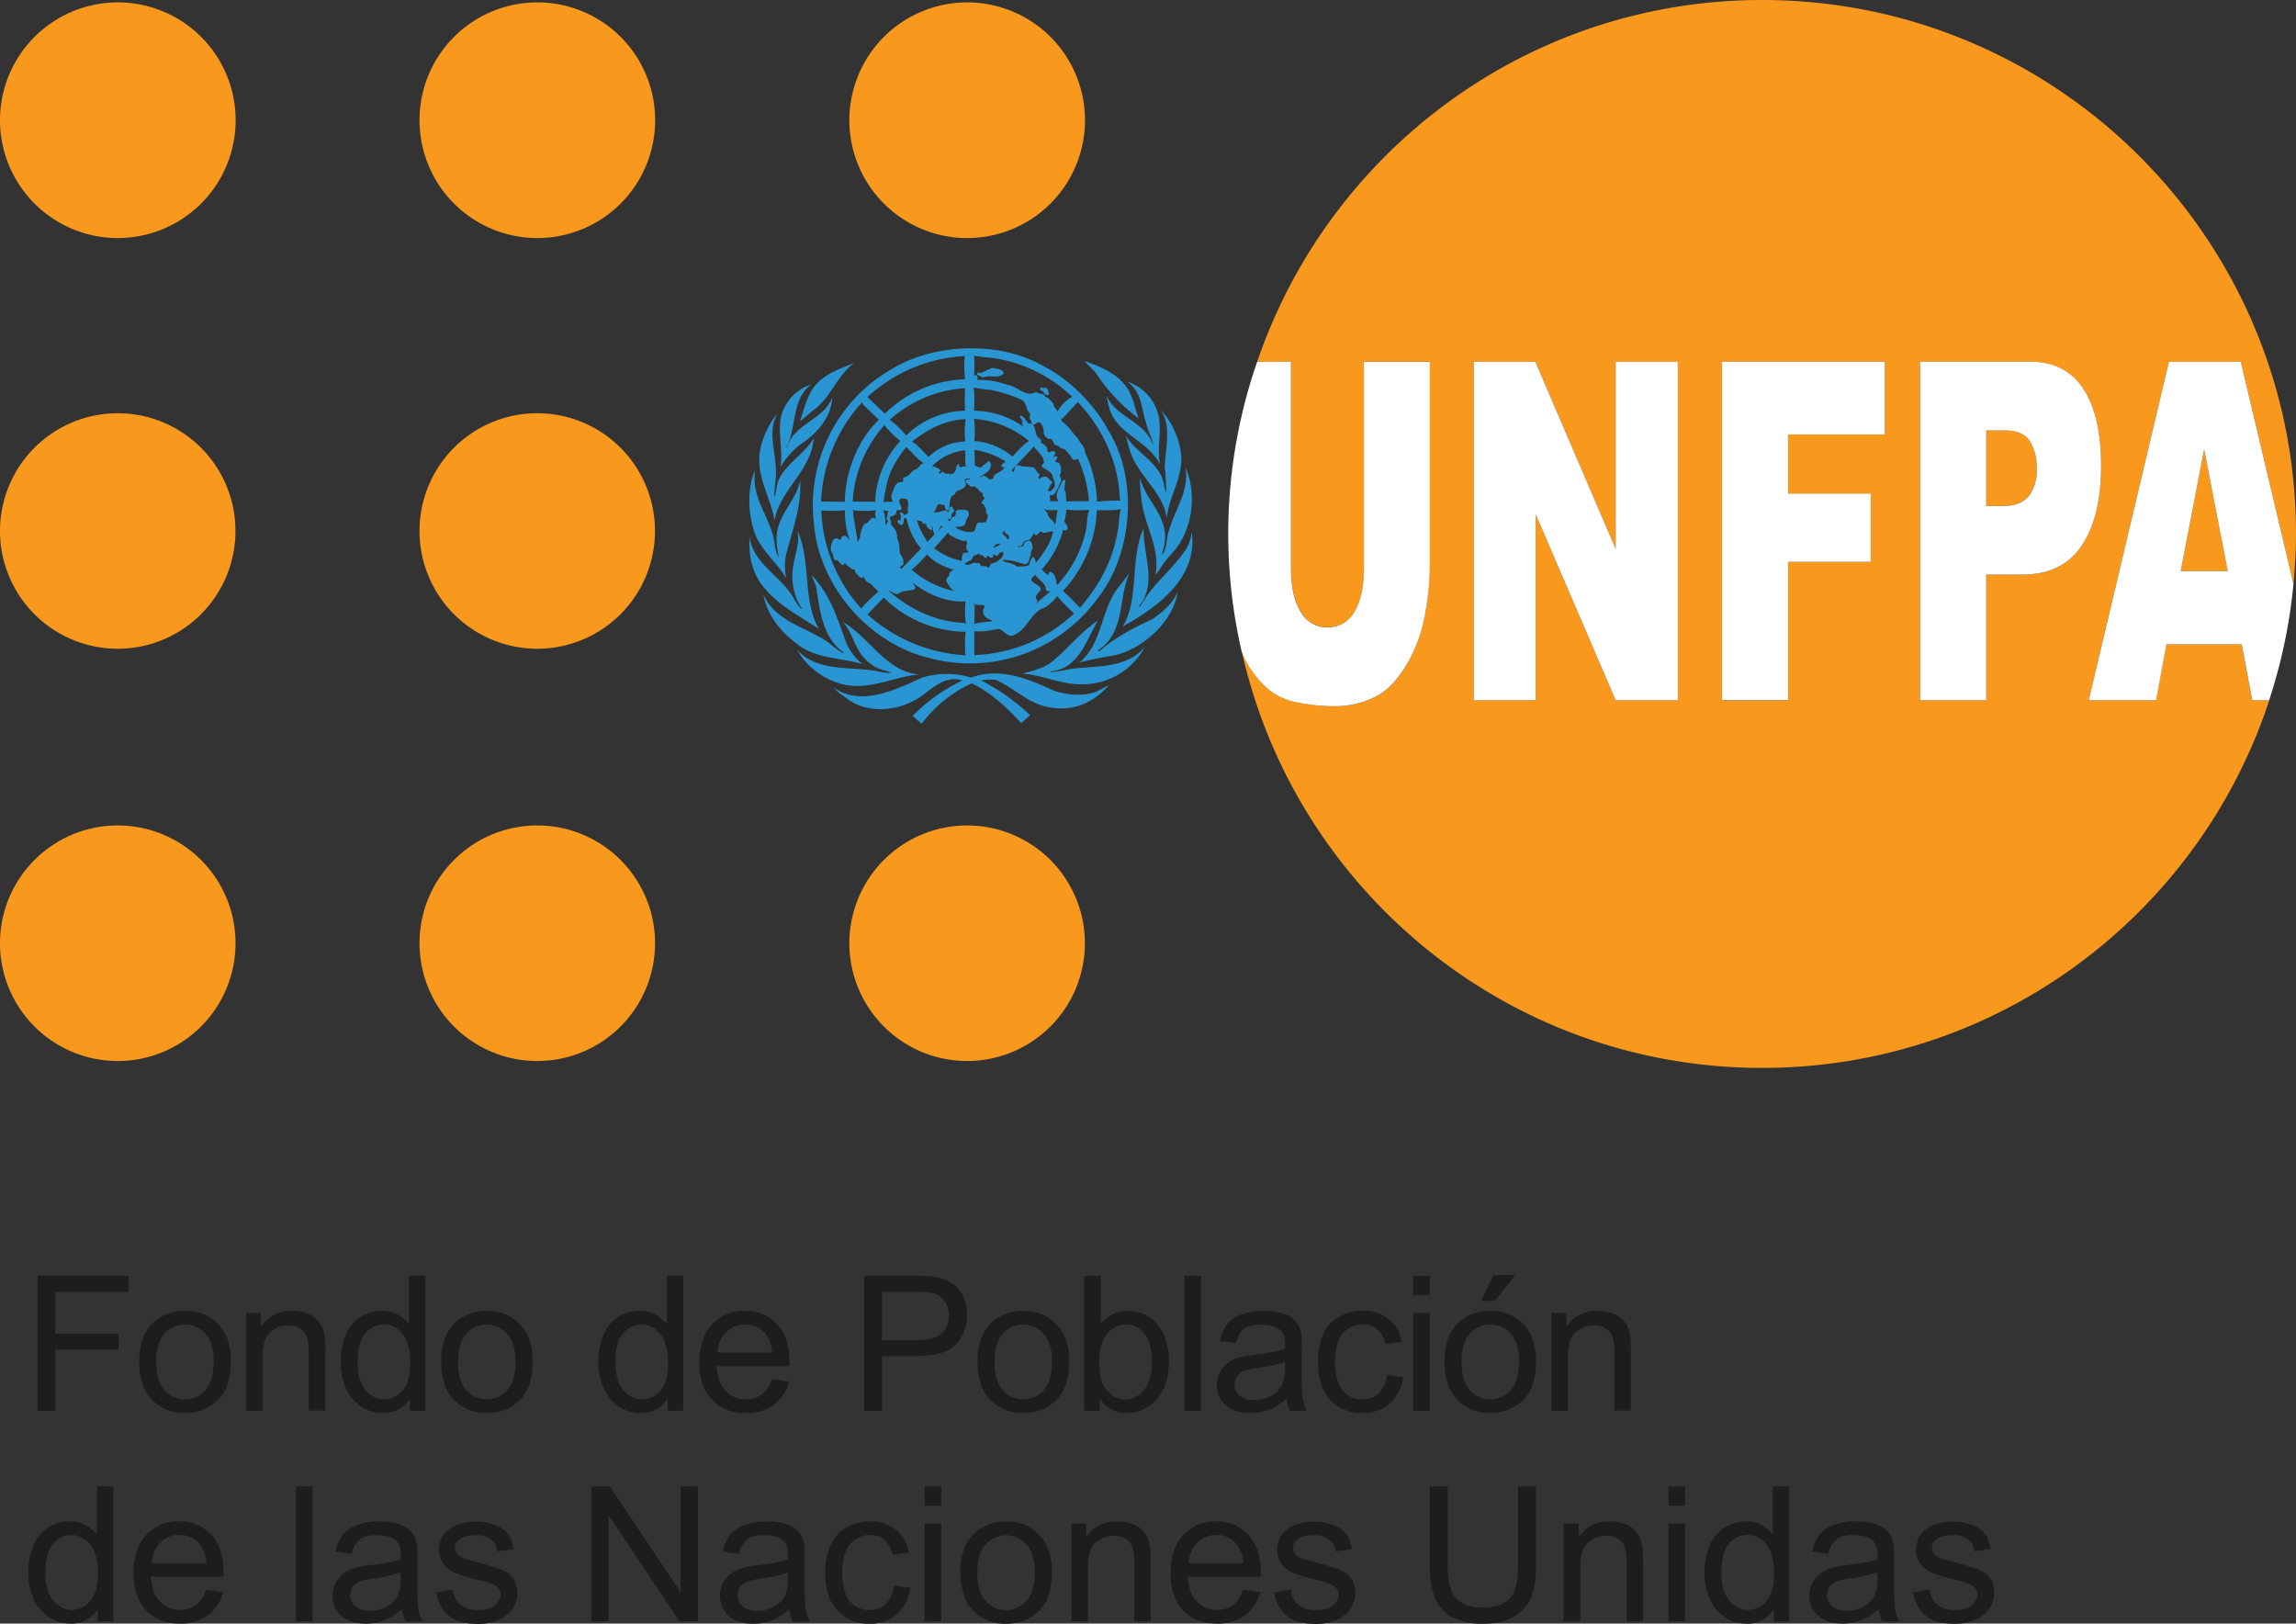 <svg xmlns="http://www.w3.org/2000/svg" viewBox="0 0 762.93 539.41"><rect x="0" y="0" width="762.93" height="539.41" fill="#333333" stroke="none"/><defs><style>.fd229587-7708-41fc-b832-b8e87d702498{fill:#1d1d1b;}.e1643407-b73c-47c9-9c91-5d35f05e1c74,.eb158d9d-3c4a-4fb4-a02e-9c69b2242143{fill:#f8991d;}.e1643407-b73c-47c9-9c91-5d35f05e1c74{fill-rule:evenodd;}.ac22e4e3-943f-4467-8a0a-c2b40036f874{fill:#2996d3;}.a3a47d1d-e454-4543-bf31-d8e191ed4e1e{fill:#fff;}</style></defs><title>logo unfpa1</title><g id="fd1993ed-9541-46d2-9a56-475db41739e7" data-name="Capa 2"><g id="a0c6fdc4-a929-44ef-b9fa-257b8293e361" data-name="Capa 1"><path class="fd229587-7708-41fc-b832-b8e87d702498" d="M12.48,468.71V423.87H42.7v5.3H18.41v13.91h21v5.28h-21v20.35Zm33.77-16.23q0-9,5-13.38a15.09,15.09,0,0,1,10.2-3.6,14.57,14.57,0,0,1,11,4.39q4.25,4.39,4.24,12.09,0,6.31-1.89,9.89a13.17,13.17,0,0,1-5.47,5.57,16,16,0,0,1-7.84,2,14.66,14.66,0,0,1-11-4.37q-4.2-4.37-4.2-12.58Zm5.66,0q0,6.22,2.73,9.32a8.66,8.66,0,0,0,6.84,3.11,8.78,8.78,0,0,0,6.83-3.11c1.8-2.1,2.71-5.25,2.71-9.51,0-4-.91-7.07-2.73-9.13a8.73,8.73,0,0,0-6.81-3.11,8.84,8.84,0,0,0-6.84,3.07c-1.82,2.08-2.73,5.18-2.73,9.36Zm29.85,16.23V436.24h4.93v4.61A11.7,11.7,0,0,1,97,435.5a13.73,13.73,0,0,1,5.41,1,8.5,8.5,0,0,1,3.67,2.79,10.83,10.83,0,0,1,1.73,4,32.62,32.62,0,0,1,.3,5.37v20h-5.52V449a15.38,15.38,0,0,0-.62-5,5.52,5.52,0,0,0-2.29-2.67,7.16,7.16,0,0,0-3.82-1,9,9,0,0,0-6.1,2.23c-1.69,1.49-2.53,4.31-2.53,8.48v17.73Zm54.48,0v-4.1a10.11,10.11,0,0,1-9.09,4.82,12.91,12.91,0,0,1-7.13-2.11,14.12,14.12,0,0,1-5-6,20.49,20.49,0,0,1-1.79-8.82,22.63,22.63,0,0,1,1.62-8.8,12.61,12.61,0,0,1,4.86-6.09,12.9,12.9,0,0,1,7.25-2.11,10.73,10.73,0,0,1,5.23,1.26,10.94,10.94,0,0,1,3.73,3.2V423.87h5.46v44.84Zm-17.4-16.21c0,4.15.88,7.27,2.62,9.31a7.82,7.82,0,0,0,12.35.16c1.68-2,2.52-5,2.52-9,0-4.43-.85-7.71-2.56-9.77a7.93,7.93,0,0,0-6.35-3.13,7.62,7.62,0,0,0-6.11,3c-1.64,2-2.47,5.11-2.47,9.42Zm27.72,0q0-9,5-13.38a15.12,15.12,0,0,1,10.22-3.6,14.52,14.52,0,0,1,10.93,4.39Q177,444.29,177,452c0,4.21-.62,7.51-1.88,9.89a13.32,13.32,0,0,1-5.46,5.57,16.06,16.06,0,0,1-7.84,2,14.58,14.58,0,0,1-11-4.37q-4.2-4.37-4.2-12.58Zm5.65,0q0,6.22,2.73,9.32a9.05,9.05,0,0,0,13.66,0c1.8-2.1,2.71-5.25,2.71-9.51,0-4-.91-7.07-2.72-9.13a8.76,8.76,0,0,0-6.8-3.11,8.85,8.85,0,0,0-6.85,3.07c-1.82,2.08-2.73,5.18-2.73,9.36Zm69.68,16.23v-4.1a10.09,10.09,0,0,1-9.08,4.82,12.86,12.86,0,0,1-7.13-2.11,14.16,14.16,0,0,1-5.06-6,20.64,20.64,0,0,1-1.79-8.82,22.63,22.63,0,0,1,1.62-8.8,12.62,12.62,0,0,1,4.87-6.09,12.9,12.9,0,0,1,7.25-2.11,11,11,0,0,1,9,4.46V423.87H227v44.84Zm-17.4-16.21c0,4.15.88,7.27,2.64,9.31a7.79,7.79,0,0,0,12.32.16c1.69-2,2.53-5,2.53-9,0-4.43-.85-7.71-2.57-9.77a7.88,7.88,0,0,0-6.34-3.13,7.62,7.62,0,0,0-6.11,3c-1.64,2-2.47,5.11-2.47,9.42Zm52,5.74,5.67.71a13.82,13.82,0,0,1-5,7.76,15.15,15.15,0,0,1-9.28,2.72q-7.16,0-11.29-4.38c-2.8-2.92-4.19-7-4.19-12.3,0-5.47,1.41-9.72,4.22-12.72a14.33,14.33,0,0,1,10.94-4.53,13.82,13.82,0,0,1,10.64,4.44q4.14,4.44,4.13,12.47c0,.34,0,.8,0,1.47H238.11c.2,3.55,1.2,6.28,3,8.18a9,9,0,0,0,6.77,2.85,8.56,8.56,0,0,0,5.17-1.59,10.56,10.56,0,0,0,3.39-5.08Zm-18.06-8.9h18.12a11,11,0,0,0-2.08-6.13,8.47,8.47,0,0,0-6.81-3.18,8.77,8.77,0,0,0-6.37,2.54,10.09,10.09,0,0,0-2.86,6.77Zm48.75,19.37V423.87h16.92a42.41,42.41,0,0,1,6.81.44,13.79,13.79,0,0,1,5.54,2.1,11,11,0,0,1,3.59,4.3,14.66,14.66,0,0,1-2.28,15.8c-2.44,2.65-6.81,4-13.15,4H293.09v18.22Zm5.92-23.51H304.7c3.83,0,6.55-.71,8.14-2.12a7.7,7.7,0,0,0,2.42-6.05,8,8,0,0,0-1.41-4.8,6.61,6.61,0,0,0-3.73-2.66,26.59,26.59,0,0,0-5.54-.4H293.09v16Zm31.7,7.28c0-6,1.69-10.48,5-13.38a15.1,15.1,0,0,1,10.2-3.6,14.55,14.55,0,0,1,11,4.39q4.25,4.39,4.24,12.09,0,6.31-1.87,9.89a13.37,13.37,0,0,1-5.48,5.57,16,16,0,0,1-7.85,2,14.62,14.62,0,0,1-11-4.37q-4.2-4.37-4.2-12.58Zm5.66,0q0,6.22,2.73,9.32a8.65,8.65,0,0,0,6.83,3.11,8.81,8.81,0,0,0,6.84-3.11c1.8-2.1,2.71-5.25,2.71-9.51,0-4-.91-7.07-2.74-9.13a8.72,8.72,0,0,0-6.81-3.11,8.84,8.84,0,0,0-6.83,3.07c-1.82,2.08-2.73,5.18-2.73,9.36Zm34.9,16.23h-5.11V423.87h5.51v16a10.9,10.9,0,0,1,8.89-4.36,14,14,0,0,1,5.67,1.2,11.6,11.6,0,0,1,4.41,3.41,16.12,16.12,0,0,1,2.7,5.26,21.5,21.5,0,0,1,1,6.6c0,5.58-1.37,9.86-4.12,12.92a13,13,0,0,1-9.9,4.54,10.31,10.31,0,0,1-9-4.8v4.08Zm-.06-16.48c0,3.88.54,6.71,1.58,8.42,1.75,2.84,4.09,4.26,7,4.26a8,8,0,0,0,6.24-3.12q2.63-3.17,2.63-9.37c0-4.23-.84-7.37-2.53-9.34a7.59,7.59,0,0,0-6.09-3.05,7.9,7.9,0,0,0-6.23,3.13c-1.76,2.08-2.64,5.12-2.64,9.07Zm28.29,16.48V423.87h5.51v44.84Zm33.84-4a20.82,20.82,0,0,1-5.89,3.67,17.08,17.08,0,0,1-6.06,1.05c-3.59,0-6.32-.86-8.23-2.61a8.66,8.66,0,0,1-2.88-6.68,8.49,8.49,0,0,1,1.09-4.34,9.08,9.08,0,0,1,2.84-3.2,13.63,13.63,0,0,1,4-1.78,42.11,42.11,0,0,1,4.89-.84,50.06,50.06,0,0,0,9.82-1.89c0-.75,0-1.21,0-1.4,0-2.28-.53-3.85-1.56-4.74-1.4-1.29-3.49-1.9-6.27-1.9-2.58,0-4.48.45-5.73,1.37s-2.14,2.51-2.75,4.83l-5.35-.74a13.16,13.16,0,0,1,2.4-5.58,10.45,10.45,0,0,1,4.86-3.29A21.82,21.82,0,0,1,420,435.5a19.59,19.59,0,0,1,6.76,1,8.78,8.78,0,0,1,3.82,2.45,8.59,8.59,0,0,1,1.7,3.75,29.63,29.63,0,0,1,.29,5.06v7.35a74.92,74.92,0,0,0,.35,9.71,12.67,12.67,0,0,0,1.39,3.9h-5.75a11.63,11.63,0,0,1-1.09-4Zm-.46-12.3a43.48,43.48,0,0,1-9,2.08,21.78,21.78,0,0,0-4.8,1.09,4.66,4.66,0,0,0-2.16,1.81,4.51,4.51,0,0,0-.77,2.59,4.62,4.62,0,0,0,1.67,3.67,7.15,7.15,0,0,0,4.86,1.48,11.43,11.43,0,0,0,5.65-1.39,8.5,8.5,0,0,0,3.65-3.79,13.42,13.42,0,0,0,.9-5.53v-2Zm33.89,4.39,5.4.71a14,14,0,0,1-4.54,8.76,13.2,13.2,0,0,1-9,3.16A13.93,13.93,0,0,1,442,465.08c-2.69-2.9-4.06-7-4.06-12.5a23.15,23.15,0,0,1,1.73-9.22,12.35,12.35,0,0,1,5.33-5.89,15.69,15.69,0,0,1,7.74-2,13.29,13.29,0,0,1,8.65,2.69,12.21,12.21,0,0,1,4.33,7.58l-5.38.85a8.66,8.66,0,0,0-2.68-4.93A7,7,0,0,0,453,440a8.55,8.55,0,0,0-6.79,3c-1.72,2-2.58,5.11-2.58,9.4s.84,7.54,2.52,9.54a8.18,8.18,0,0,0,6.54,3,7.54,7.54,0,0,0,5.39-2,9.82,9.82,0,0,0,2.77-6.12Zm8.75-26.57v-6.36h5.5v6.36Zm0,38.48V436.24h5.5v32.47ZM480,452.48q0-9,5-13.38a15.16,15.16,0,0,1,10.23-3.6,14.49,14.49,0,0,1,10.92,4.39c2.85,2.93,4.25,7,4.25,12.09,0,4.21-.63,7.51-1.87,9.89a13.23,13.23,0,0,1-5.47,5.57,16,16,0,0,1-7.83,2,14.57,14.57,0,0,1-11-4.37q-4.2-4.37-4.21-12.58Zm5.65,0q0,6.22,2.73,9.32a9.07,9.07,0,0,0,13.67,0c1.81-2.1,2.7-5.25,2.7-9.51,0-4-.89-7.07-2.72-9.13a8.71,8.71,0,0,0-6.79-3.11,8.88,8.88,0,0,0-6.86,3.07c-1.82,2.08-2.73,5.18-2.73,9.36Zm6.51-20.28,4.07-8.56h7.22l-6.72,8.56Zm23.33,36.51V436.24h5v4.61a11.7,11.7,0,0,1,10.32-5.35,13.58,13.58,0,0,1,5.4,1,8.56,8.56,0,0,1,3.69,2.79,10.5,10.5,0,0,1,1.72,4,34.15,34.15,0,0,1,.29,5.37v20h-5.51V449a14.27,14.27,0,0,0-.64-5,5.38,5.38,0,0,0-2.27-2.67,7.14,7.14,0,0,0-3.83-1,8.94,8.94,0,0,0-6.08,2.23C521.88,444,521,446.81,521,451v17.73Zm-483,69.94v-4.09a10.17,10.17,0,0,1-9.1,4.84,12.75,12.75,0,0,1-7.12-2.17,14,14,0,0,1-5.06-6,20.6,20.6,0,0,1-1.79-8.81,23.5,23.5,0,0,1,1.63-8.83A12.86,12.86,0,0,1,16,507.55a13.12,13.12,0,0,1,7.24-2.1,10.93,10.93,0,0,1,5.22,1.22,11.17,11.17,0,0,1,3.74,3.25V493.83h5.48v44.82Zm-17.41-16.2q0,6.22,2.63,9.32a7.92,7.92,0,0,0,6.2,3.09,7.74,7.74,0,0,0,6.13-3c1.69-1.95,2.53-4.94,2.53-9,0-4.44-.86-7.71-2.56-9.76A7.92,7.92,0,0,0,23.71,510a7.6,7.6,0,0,0-6.13,3c-1.63,2-2.46,5.15-2.46,9.45Zm53.38,5.76,5.68.69a13.89,13.89,0,0,1-5,7.74,15.18,15.18,0,0,1-9.31,2.76c-4.75,0-8.5-1.47-11.29-4.39s-4.16-7-4.16-12.32c0-5.47,1.4-9.69,4.22-12.75a14.25,14.25,0,0,1,10.93-4.49,13.89,13.89,0,0,1,10.64,4.4c2.74,3,4.14,7.13,4.14,12.51,0,.32,0,.82,0,1.46H50.13q.3,5.35,3,8.21a9,9,0,0,0,6.77,2.83,8.37,8.37,0,0,0,5.17-1.59,10.43,10.43,0,0,0,3.39-5.06ZM50.44,519.3H68.56a10.92,10.92,0,0,0-2.08-6.14,8.51,8.51,0,0,0-6.8-3.22,8.64,8.64,0,0,0-6.38,2.6,9.91,9.91,0,0,0-2.86,6.76Zm47.94,19.35V493.83h5.49v44.82Zm35.21-4a20.38,20.38,0,0,1-5.88,3.67,16.7,16.7,0,0,1-6.08,1.1c-3.56,0-6.29-.89-8.23-2.62a8.74,8.74,0,0,1-2.86-6.7,8.85,8.85,0,0,1,1.09-4.36,9.29,9.29,0,0,1,2.83-3.16,14.16,14.16,0,0,1,4-1.81,44.56,44.56,0,0,1,4.9-.82,50.52,50.52,0,0,0,9.81-1.88c0-.76,0-1.26,0-1.43,0-2.25-.52-3.86-1.55-4.75-1.39-1.24-3.5-1.87-6.27-1.87-2.59,0-4.51.44-5.74,1.36a8.25,8.25,0,0,0-2.73,4.8l-5.39-.72a13.51,13.51,0,0,1,2.43-5.59,10.57,10.57,0,0,1,4.85-3.24,21,21,0,0,1,7.37-1.16,19.37,19.37,0,0,1,6.76,1,9.24,9.24,0,0,1,3.82,2.44,8.88,8.88,0,0,1,1.71,3.76,31.63,31.63,0,0,1,.27,5.08v7.34a74.1,74.1,0,0,0,.36,9.7,12,12,0,0,0,1.39,3.9h-5.75a11.62,11.62,0,0,1-1.1-4Zm-.46-12.27a39.7,39.7,0,0,1-9,2.06,20.18,20.18,0,0,0-4.81,1.12,4.49,4.49,0,0,0-2.16,1.78,4.59,4.59,0,0,0-.78,2.62,4.76,4.76,0,0,0,1.67,3.68,7.26,7.26,0,0,0,4.87,1.47,11.61,11.61,0,0,0,5.67-1.39,8.61,8.61,0,0,0,3.63-3.84,12.9,12.9,0,0,0,.89-5.48v-2ZM145,529l5.43-.86a7.52,7.52,0,0,0,2.56,5,8.93,8.93,0,0,0,5.86,1.75q3.77,0,5.6-1.55a4.6,4.6,0,0,0,1.85-3.62,3.36,3.36,0,0,0-1.63-2.93,22.57,22.57,0,0,0-5.62-1.86,51.07,51.07,0,0,1-8.38-2.66,7.83,7.83,0,0,1-3.55-3.09,8,8,0,0,1-1.23-4.33,8.43,8.43,0,0,1,1-4,8.64,8.64,0,0,1,2.71-3,10.26,10.26,0,0,1,3.48-1.61,15.42,15.42,0,0,1,4.75-.67,18.78,18.78,0,0,1,6.72,1.1,8.93,8.93,0,0,1,4.26,3,11.58,11.58,0,0,1,1.89,5l-5.36.73a5.84,5.84,0,0,0-2.12-3.89,7.75,7.75,0,0,0-5-1.45c-2.53,0-4.33.44-5.41,1.29a3.6,3.6,0,0,0-1.63,2.92,3.05,3.05,0,0,0,.69,1.94,4.75,4.75,0,0,0,2.11,1.47c.55.19,2.16.67,4.88,1.39a75.93,75.93,0,0,1,8.13,2.56,8.6,8.6,0,0,1,3.63,2.9,8,8,0,0,1,1.3,4.7,9.31,9.31,0,0,1-1.61,5.19,10.33,10.33,0,0,1-4.62,3.73,16.66,16.66,0,0,1-6.83,1.37c-4.25,0-7.46-.89-9.66-2.63A12.14,12.14,0,0,1,145,529Zm51.52,9.69V493.83h6.09L226.18,529V493.83h5.7v44.82H225.8l-23.54-35.23v35.23Zm65.77-4a20.48,20.48,0,0,1-5.87,3.67,16.88,16.88,0,0,1-6.09,1.1c-3.56,0-6.3-.89-8.22-2.62a9.29,9.29,0,0,1-1.79-11.06,9.12,9.12,0,0,1,2.84-3.16,14,14,0,0,1,4-1.81,43.34,43.34,0,0,1,4.87-.82,51,51,0,0,0,9.83-1.88c0-.76,0-1.26,0-1.43,0-2.25-.52-3.86-1.57-4.75-1.4-1.24-3.49-1.87-6.26-1.87-2.59,0-4.5.44-5.73,1.36a8.43,8.43,0,0,0-2.75,4.8l-5.37-.72a13.5,13.5,0,0,1,2.41-5.59,10.53,10.53,0,0,1,4.87-3.24,21,21,0,0,1,7.37-1.16,19.27,19.27,0,0,1,6.75,1,7.66,7.66,0,0,1,5.55,6.2,33.27,33.27,0,0,1,.26,5.08v7.34a74.1,74.1,0,0,0,.36,9.7,12.24,12.24,0,0,0,1.39,3.9h-5.77a11.85,11.85,0,0,1-1.08-4Zm-.46-12.27a39.84,39.84,0,0,1-9,2.06,19.69,19.69,0,0,0-4.8,1.12,4.42,4.42,0,0,0-2.17,1.78,4.6,4.6,0,0,0-.79,2.62,4.77,4.77,0,0,0,1.68,3.68,7.27,7.27,0,0,0,4.88,1.47,11.51,11.51,0,0,0,5.65-1.39,8.83,8.83,0,0,0,3.65-3.84,13.24,13.24,0,0,0,.88-5.48v-2Zm35.27,4.4,5.42.71a13.92,13.92,0,0,1-4.54,8.76,13.3,13.3,0,0,1-9,3.17,13.89,13.89,0,0,1-10.7-4.38q-4.05-4.35-4.06-12.48a22.74,22.74,0,0,1,1.74-9.22,12.1,12.1,0,0,1,5.31-5.89,15.75,15.75,0,0,1,7.74-2,13.38,13.38,0,0,1,8.66,2.7,12.22,12.22,0,0,1,4.32,7.56l-5.36.83a8.89,8.89,0,0,0-2.7-4.92,7.07,7.07,0,0,0-4.69-1.68,8.52,8.52,0,0,0-6.76,3c-1.74,2-2.61,5.12-2.61,9.41s.84,7.55,2.52,9.51a8.12,8.12,0,0,0,6.54,3,7.86,7.86,0,0,0,5.4-2,9.87,9.87,0,0,0,2.75-6.13Zm10.15-26.59v-6.34h5.51v6.34Zm0,38.48V506.16h5.51v32.49Zm11.84-16.24c0-6,1.66-10.47,5-13.35a15.08,15.08,0,0,1,10.19-3.61,14.49,14.49,0,0,1,11,4.39c2.85,2.91,4.25,6.95,4.25,12.11,0,4.19-.62,7.46-1.87,9.85a13.25,13.25,0,0,1-5.47,5.6,16.17,16.17,0,0,1-7.86,2,14.63,14.63,0,0,1-11-4.39q-4.2-4.35-4.19-12.6Zm5.64,0c0,4.16.92,7.27,2.73,9.35a9.09,9.09,0,0,0,13.67,0q2.71-3.15,2.71-9.53c0-4-.9-7.05-2.73-9.14a9.09,9.09,0,0,0-13.65,0c-1.81,2.09-2.73,5.18-2.73,9.33ZM356,538.65V506.16h4.94v4.63a11.71,11.71,0,0,1,10.34-5.34,14.1,14.1,0,0,1,5.39,1,8.94,8.94,0,0,1,3.68,2.77,10.88,10.88,0,0,1,1.73,4.07,32.54,32.54,0,0,1,.3,5.37v20h-5.5V518.88a14.74,14.74,0,0,0-.65-5,5.09,5.09,0,0,0-2.28-2.64,6.89,6.89,0,0,0-3.82-1,9,9,0,0,0-6.07,2.24c-1.72,1.49-2.55,4.33-2.55,8.47v17.74Zm57.05-10.44,5.67.69a13.93,13.93,0,0,1-5,7.74,15.23,15.23,0,0,1-9.3,2.76c-4.74,0-8.53-1.47-11.29-4.39S389,528,389,522.69c0-5.47,1.39-9.69,4.21-12.75a14.3,14.3,0,0,1,10.93-4.49,13.91,13.91,0,0,1,10.64,4.4c2.76,3,4.13,7.13,4.13,12.51,0,.32,0,.82,0,1.46H394.67c.2,3.57,1.22,6.31,3,8.21a9,9,0,0,0,6.78,2.83,8.4,8.4,0,0,0,5.18-1.59,10.5,10.5,0,0,0,3.39-5.06ZM395,519.3H413.1a10.92,10.92,0,0,0-2.07-6.14,8.49,8.49,0,0,0-6.8-3.22,8.71,8.71,0,0,0-6.39,2.6A10.05,10.05,0,0,0,395,519.3ZM423.45,529l5.43-.86a7.56,7.56,0,0,0,2.56,5,8.93,8.93,0,0,0,5.85,1.75q3.81,0,5.62-1.55a4.58,4.58,0,0,0,1.83-3.62,3.3,3.3,0,0,0-1.62-2.93,22.77,22.77,0,0,0-5.61-1.86,51.48,51.48,0,0,1-8.4-2.66,8,8,0,0,1-3.55-3.09,8.17,8.17,0,0,1-1.2-4.33,8.31,8.31,0,0,1,1-4,8.55,8.55,0,0,1,2.71-3,10.38,10.38,0,0,1,3.5-1.61,15.29,15.29,0,0,1,4.75-.67,19,19,0,0,1,6.72,1.1,9.16,9.16,0,0,1,4.27,3,11.83,11.83,0,0,1,1.87,5l-5.38.73a5.8,5.8,0,0,0-2.12-3.89,7.69,7.69,0,0,0-5-1.45c-2.53,0-4.33.44-5.41,1.29a3.56,3.56,0,0,0-1.62,2.92,3,3,0,0,0,.68,1.94,4.65,4.65,0,0,0,2.1,1.47c.57.19,2.17.67,4.87,1.39a75.16,75.16,0,0,1,8.13,2.56,8.42,8.42,0,0,1,3.63,2.9,8,8,0,0,1,1.32,4.7,9.38,9.38,0,0,1-1.6,5.19,10.41,10.41,0,0,1-4.63,3.73,16.69,16.69,0,0,1-6.85,1.37c-4.25,0-7.46-.89-9.66-2.63a12.17,12.17,0,0,1-4.22-7.81Zm81-35.13h5.94v25.89a30.58,30.58,0,0,1-1.53,10.74,13.16,13.16,0,0,1-5.51,6.46c-2.68,1.67-6.16,2.49-10.48,2.49a21.1,21.1,0,0,1-10.28-2.18,12.22,12.22,0,0,1-5.74-6.27q-1.71-4.11-1.72-11.24V493.83h5.93v25.86a25.37,25.37,0,0,0,1.09,8.58,8.16,8.16,0,0,0,3.73,4.29,13,13,0,0,0,6.46,1.5c4.38,0,7.49-1,9.34-3s2.77-5.79,2.77-11.41V493.83Zm15.11,44.82V506.16h5v4.63a11.65,11.65,0,0,1,10.33-5.34,14,14,0,0,1,5.39,1,8.94,8.94,0,0,1,3.68,2.77,11.22,11.22,0,0,1,1.73,4.07,32.54,32.54,0,0,1,.3,5.37v20h-5.49V518.88a14.69,14.69,0,0,0-.66-5,5.09,5.09,0,0,0-2.28-2.64,6.88,6.88,0,0,0-3.83-1,9,9,0,0,0-6.07,2.24c-1.7,1.49-2.55,4.33-2.55,8.47v17.74Zm34.84-38.48v-6.34h5.52v6.34Zm0,38.48V506.16h5.52v32.49Zm35,0v-4.09a10.13,10.13,0,0,1-9.09,4.84,12.77,12.77,0,0,1-7.12-2.17,14,14,0,0,1-5-6,20.6,20.6,0,0,1-1.8-8.81,23.11,23.11,0,0,1,1.63-8.83,12.9,12.9,0,0,1,4.85-6.07,13.22,13.22,0,0,1,7.27-2.1,11,11,0,0,1,5.21,1.22,11.33,11.33,0,0,1,3.73,3.25V493.83h5.46v44.82ZM572,522.45c0,4.15.89,7.26,2.65,9.32a7.88,7.88,0,0,0,6.19,3.09,7.78,7.78,0,0,0,6.13-3c1.68-1.95,2.52-4.94,2.52-9,0-4.44-.84-7.71-2.56-9.76a7.89,7.89,0,0,0-6.34-3.14,7.57,7.57,0,0,0-6.12,3q-2.48,3-2.47,9.45Z"></path><path class="fd229587-7708-41fc-b832-b8e87d702498" d="M624.3,534.63a20.38,20.38,0,0,1-5.88,3.67,16.77,16.77,0,0,1-6.07,1.1c-3.58,0-6.31-.89-8.22-2.62a8.66,8.66,0,0,1-2.88-6.7,9,9,0,0,1,3.94-7.52,13.36,13.36,0,0,1,3.95-1.81,42.93,42.93,0,0,1,4.87-.82,50.79,50.79,0,0,0,9.83-1.88c0-.76,0-1.26,0-1.43,0-2.25-.52-3.86-1.56-4.75-1.4-1.24-3.49-1.87-6.26-1.87-2.58,0-4.48.44-5.73,1.36a8.26,8.26,0,0,0-2.74,4.8l-5.37-.72a13.37,13.37,0,0,1,2.42-5.59,10.52,10.52,0,0,1,4.85-3.24,21,21,0,0,1,7.37-1.16,19.31,19.31,0,0,1,6.75,1,9.32,9.32,0,0,1,3.84,2.44,8.87,8.87,0,0,1,1.69,3.76,31.63,31.63,0,0,1,.27,5.08v7.34a78.11,78.11,0,0,0,.36,9.7,12,12,0,0,0,1.4,3.9h-5.76a12.08,12.08,0,0,1-1.09-4Zm-.46-12.27a40,40,0,0,1-9,2.06,20.07,20.07,0,0,0-4.8,1.12,4.54,4.54,0,0,0-2.18,1.78,4.81,4.81,0,0,0-.76,2.62,4.75,4.75,0,0,0,1.66,3.68,7.3,7.3,0,0,0,4.89,1.47,11.51,11.51,0,0,0,5.65-1.39,8.77,8.77,0,0,0,3.65-3.84,13.24,13.24,0,0,0,.88-5.48v-2Zm11.9,6.6,5.43-.86a7.59,7.59,0,0,0,2.55,5,9,9,0,0,0,5.87,1.75c2.51,0,4.4-.52,5.6-1.55a4.57,4.57,0,0,0,1.85-3.62,3.31,3.31,0,0,0-1.63-2.93,22.54,22.54,0,0,0-5.63-1.86,52.66,52.66,0,0,1-8.39-2.66,8.07,8.07,0,0,1-3.54-3.09,8.17,8.17,0,0,1-1.2-4.33,8.31,8.31,0,0,1,1-4,8.69,8.69,0,0,1,2.69-3,10.38,10.38,0,0,1,3.5-1.61,15.42,15.42,0,0,1,4.77-.67,18.8,18.8,0,0,1,6.69,1.1,9,9,0,0,1,4.28,3,11.84,11.84,0,0,1,1.89,5l-5.39.73a5.83,5.83,0,0,0-2.11-3.89,7.74,7.74,0,0,0-5-1.45c-2.53,0-4.34.44-5.39,1.29a3.51,3.51,0,0,0-1.64,2.92,3.09,3.09,0,0,0,.67,1.94,4.8,4.8,0,0,0,2.11,1.47c.56.19,2.17.67,4.86,1.39a74,74,0,0,1,8.14,2.56,8.5,8.5,0,0,1,3.64,2.9,8,8,0,0,1,1.31,4.7,9.24,9.24,0,0,1-1.62,5.19,10.17,10.17,0,0,1-4.62,3.73,16.65,16.65,0,0,1-6.85,1.37c-4.23,0-7.44-.89-9.65-2.63a12.3,12.3,0,0,1-4.22-7.81Z"></path><path class="e1643407-b73c-47c9-9c91-5d35f05e1c74" d="M39.13.79A39.15,39.15,0,1,1,0,39.94,39.16,39.16,0,0,1,39.13.79Z"></path><path class="e1643407-b73c-47c9-9c91-5d35f05e1c74" d="M178.54.79A39.15,39.15,0,1,1,139.4,39.94,39.15,39.15,0,0,1,178.54.79Z"></path><path class="e1643407-b73c-47c9-9c91-5d35f05e1c74" d="M321.37.79a39.15,39.15,0,1,1-39.14,39.15A39.17,39.17,0,0,1,321.37.79Z"></path><path class="e1643407-b73c-47c9-9c91-5d35f05e1c74" d="M39.13,274.24A39.13,39.13,0,1,1,0,313.36a39.14,39.14,0,0,1,39.13-39.12Z"></path><path class="e1643407-b73c-47c9-9c91-5d35f05e1c74" d="M178.54,274.24a39.13,39.13,0,1,1-39.14,39.12,39.13,39.13,0,0,1,39.14-39.12Z"></path><path class="e1643407-b73c-47c9-9c91-5d35f05e1c74" d="M321.37,274.24a39.13,39.13,0,1,1-39.14,39.12,39.15,39.15,0,0,1,39.14-39.12Z"></path><path class="e1643407-b73c-47c9-9c91-5d35f05e1c74" d="M39.13,137.29A39.12,39.12,0,1,1,0,176.39a39.13,39.13,0,0,1,39.13-39.1Z"></path><path class="e1643407-b73c-47c9-9c91-5d35f05e1c74" d="M178.54,137.29a39.12,39.12,0,1,1-39.14,39.1,39.12,39.12,0,0,1,39.14-39.1Z"></path><path class="ac22e4e3-943f-4467-8a0a-c2b40036f874" d="M350.46,229.57c-8.36-3.81-18-8.07-27.78-4.45a27.91,27.91,0,0,0-16.29,0c-8.6,3.91-20.31,9.82-29.39,3.28,1.72,2.06,3.57,3,5.5,4.44,5.88,3.8,14.33,3.42,20.38.33,5.55-2.33,9.79-9.3,16.89-7.1a58.86,58.86,0,0,0-16.52,11.78l3,2.61A43.59,43.59,0,0,1,322.93,227c6.15,3,11.76,8.11,16.39,13.24l3-2.61A69,69,0,0,0,326,226.07a15.13,15.13,0,0,1,4.94-.18c6.34,2.81,11.21,8.35,18.4,9.19,7.61,1.24,14.38-1.86,19.07-7.43l-3.62,1.92c-4.22,1.92-9.94,1.4-14.28,0Zm-70.28-22.83c3.77,4.39,3.9,10.18,9.13,13.79,2,1.78,4.7,2.11,6.93,3-2.49.25-4.78-.75-7.29-.91-8.38-1-18,.05-24.14-6.78a24.23,24.23,0,0,0,12.9,10.79c9.74,3.69,18.59-1.76,27.89-2.58-10.83-.52-16.69-12.31-25.42-17.33Zm84.67-.59c-5.61,3.64-10.45,9.91-15.56,13.89-2.83,2.15-6.22,2.79-9.53,3.76,7.32.54,13.43,4,21.09,3.52a23.49,23.49,0,0,0,19.58-12.39c-5.66,6.73-14.75,6.33-23.1,7.12-2.78.34-5.51,1.19-8.29,1.19.08-.09.18-.31.34-.24,9.14-.81,11.71-10.71,15.47-16.85Zm-41.49-5.85.5.81-.1,6.2c1.81-.67,4.27-.63,5.95-.93-.95-.95-2.42-.86-2.83-2.33-.66-1,.31-2,.24-2.83-1.17-.53-2.91.16-3.76-.92Zm-29.71-1.77-5.41,5.61A53,53,0,0,0,321,217.71l-.34-.59c.11-2.45-.19-5,.26-7.36l-.1.15a39.51,39.51,0,0,1-27.19-11.38Zm57.62-.47a13.78,13.78,0,0,1-4.09,3.77c-5.08,1.76-5.55,7.39-10.54,9.26-1.95.76-3.07-1.77-4.82-2.16-2.64.44-5.37,1.16-8.06.72v8.19l.36-.22a50.63,50.63,0,0,0,32.78-13.83,61.43,61.43,0,0,1-5.63-5.73Zm-47.92-4.36c0,.83,1.13.86.7,1.91-1.67,1-3.65.28-5.29,1.51-1.46.77-2.67-.91-3.49-.82,7.11,6.15,15.45,10.2,25.07,10.65l.6.36a33,33,0,0,1-.1-7.51c-6.56.38-12.45-2.34-17.49-6.1Zm-.82-.92.59.74-.59-.74Zm-32.81-1.64,1.43,3.64c1.37,8.1,2,17,9.38,22.14l-.1.11c-2.42-1-4.2-3.05-6.34-4.36-6.94-4.45-16.51-6.45-20.39-15.06,1.05,6.28,5.35,11.91,10.51,15.81,6.21,5.46,14.86,5,22.43,7.21A17.12,17.12,0,0,1,281,213c-2.79-7.66-5.22-15.63-11.29-21.88ZM344,190.9V191c-3.65,2.59,1.77,2.68,1.87,4.94-.55,1-2.48,2.12-1.27,3.41.39.43-.21.79-.34,1.15l5-4.22a1.23,1.23,0,0,1-1.77-.48c.06-2.16-2.56-3.13-3.52-4.92Zm31.32-.55-4.13,5.35c-5.51,7.63-4.89,18-12.54,24.49,3.94-1.26,8.3-1.78,12.39-2.66,9.23-2.36,19-11.43,20.25-20.9-1.64,4-5.11,6.89-8.61,9.19-6.06,2.8-12.22,6-17.35,10.5h-.59l.36-.46c8.83-5.86,6.43-17.18,10.22-25.51Zm-67.27-6.22a41.16,41.16,0,0,1-5.27,5.29h.34a31,31,0,0,0,14.79,7.1c-1.86-.22-2.6-2-3.41-3.4-.5-1.12,1.22-1.38.92-2.54a3.56,3.56,0,0,1,2.82-1.75,15,15,0,0,0-1.75.34c-3.09-1-6.2-2.41-8.44-5ZM333,183.3c-.54.29-1,.29-1.26.95-.65.82-1.43-.06-2-.34.2.22.63.8.1,1.16-.63.68-1.21-.32-1.86-.5-.35,2.16-1.11-.59-2.24-.1-.49-1.21-1.33.24-2.09.1-.59.5-.64,1.9-1.79,1.77-.22.67-1.15.42-1.24.93.54.64,1.24.34,1.83.24.94-.85,2.11-.3,3.19-.44-.09,1.76,2,.44,2.6,1.52.74,0,.74-.81,1-1.32a6.24,6.24,0,0,0,3.91-2.36c.19-.44.48-1.36-.14-1.61Zm-2.79-1.14c.59-.8,1.85-.66,2.12-1.5-1.1-.23-2.27.55-2.12,1.5Zm-15.13-5.27-4.66,5.27a21.16,21.16,0,0,0,9.25,4.18,4.24,4.24,0,0,1,.43-2.59c.5-.29,1.22.16,1.68-.36-.07-.42-.35-.42-.59-.8a2.6,2.6,0,0,1,.09-1.76c.18-.34-.39-1.13.25-1.38-1.52.72-2.89-.27-4.21-.74-.74-.58-2-.73-2.24-1.82Zm31.39.09c-1.43-1.1-1.14,1-2.33.8-.46-.1-.57-.64-.6-1.06-.09,1.13-1,1.95-1.63,2.83-2.24-.65-1.66,2.53-3.89,1.84.3.87,1.27-.15,1.75.15.4-.18.29-.57.48-.85a1.68,1.68,0,0,1,2.26-.88,4.48,4.48,0,0,1,.57,2.65,1.78,1.78,0,0,0-.47,1.67c-.7,1.12-.38,3.52-2.44,3.29a22.12,22.12,0,0,0-6.84-1.46v.51c1.57.6,3.32.6,4.59,1.77,1.37-.17,3.08.2,4.11-.59a4.73,4.73,0,0,1,1.17-2.58c.86.09.68,1.27,1.07,1.86,2.57-3.27,4.83-6.4,5.7-10.39-1.26-.09-2.18.6-3.5.44Zm-81.41-.44c.59,3.21-.42,6.05-.94,9-1.65,5.62-.83,12.21,2.47,16.78-1.07-.52-1.77-1.79-2.47-2.91-4-7.76-14.24-12.16-15.12-21.47,0,3.34,0,6.92,1,9.95,2.85,10.45,14.35,15.82,22.12,21.08-5.51-9.53-2.59-22.46-7-32.39Zm68.43-.16c-1.07,1.52,1,1.4,1.17,2.7.24,0,.52.1.68-.12-.16-.53-.1-1.11-.58-1.51-.84,0-.84-1.07-1.27-1.07Zm46.5-.81c-4.63,10-1.26,23.26-7,32.79l1-.8c11-6,24.18-16.1,22-30.84a14.12,14.12,0,0,1-1.74,5.52c-4.31,6.68-11.61,12.14-15.23,19.07-.1.25-.41.37-.57.17l.72-1c5.17-7.45.55-16.61.83-25Zm-67.35-.94a5.3,5.3,0,0,1-1.07,1.75c.69-.32,1.07-1.31,1.84-1.28l-.77-.47Zm-8.2-2,.45.75c.58,2.4,2,4.48,3.26,6.68l2.27-2.37c-.07-.25.06-.61-.12-.79-.45-.61-.13-1.68-.73-2-.19.5.42.8.14,1.24a3.19,3.19,0,0,1-1.91-1.5c.16-1.13-.66-.29-1.25-.86,0-1.19-1.56-.4-2.11-1.15Zm-21.23-3.11.26.31c.23,3.55,1.2,7,1.5,10.32.43-.31.17-1.06.74-1.06a10.5,10.5,0,0,1,1.5-5.05c1.57,0,1.62-2.14,3.28-2a2.53,2.53,0,0,1,1.06,1.16,4,4,0,0,1-.48-3.7,33.33,33.33,0,0,1-7.86,0Zm-10.3.1a51.51,51.51,0,0,0,13.24,32.53,58.59,58.59,0,0,1,5.76-5.62,27.5,27.5,0,0,1-2.59-2.59A3.31,3.31,0,0,1,287,191.5c0,.16-.14.24-.27.33-1.09.55-1.45-.81-2.17-1.25s-.15-1.91-1.33-1.31c-.7-1.13-1.93-1-2.43-2.34l-.49.83c-.89-.06-1.51-1.14-2-1.67-1.81.53-1.09-2-2.11-2.79a5.1,5.1,0,0,1,.93-4.22,1.34,1.34,0,0,1,1.75.22c.94.33.35-.72.84-.92,1.31-1.12,1.94.45,2.68,1.25a28.33,28.33,0,0,1-1.61-10.12,48,48,0,0,1-7.87.1Zm20.5-.25a10.56,10.56,0,0,1,.69,5.61c0-.89,1.9-1.76.4-2.53.58-.9.13-2.74,1.26-2.83a3.13,3.13,0,0,1-2.35-.25Zm60.83-.09c.27,1-.3,1.86-.26,2.91-1,1.69,1.32,2.16.69,3.75a1.32,1.32,0,0,1-1.42.1,30.66,30.66,0,0,1-7,13h-.33c.88.53,1.52,1.76,2.49,2v-.67c.21-.19.3-.47.58-.37,1.91.6,2,3.24,2.21,4.47a38.68,38.68,0,0,0,9.61-18.17c.53-2.25.22-5,1.17-6.92a39.46,39.46,0,0,1-7.7-.09Zm10-.16.23.5a41.67,41.67,0,0,1-11.27,26.69c1.85,1.65,3.94,3.78,5.65,5.59,6.5-7.44,10.93-15.85,12.51-25.35.52-2.46.39-5.08,1.08-7.43-2.39.68-5.24.25-7.87.4l-.33-.4ZM346.8,169l1.32,1.51c0,1.74,2.28,2.26,2.43,4,.5-1.63.43-3.41.91-5-1.5-.15-3.38.31-4.66-.51Zm.83-2.46h0Zm-48-.94c-1.83.58,0,2.29-.11,3.4-.19.95-1.12.21-1.66.61.23,1.51-1,1.78-2.1,2.09-.34,1,.79,1.51.24,2.49,1.31,1.31,2.35,2.92,2.09,4.77.95,1.31.68,3.3.95,5a4.3,4.3,0,0,1,1.16,3.18c.05.62-.65.82-1,1.08-.51.59.34.33.34.77l6.53-6.77a21.4,21.4,0,0,1-4.77-9.8l-.85-.52c-.14.94-.09,2.27-.91,2.61-.44-.4-1.32-.6-1.32-1.42.24-.53.68-.21,1.08-.25a6.72,6.72,0,0,1,.08-1.27c.16-.54-.77-.92-.08-1.42.58,0,.82.64,1.26,1l1.18-.61c-.33-1.1.28-2.86-.11-4.07-.14-1-1.2-.8-2-.84Zm20.82-6.32.15.14c.15.71.68,1.84,0,2.32-.87,1.18-3,.92-3.28,2.47-2.28.7-1.41,3.51-2.15,5.3-1.44.31-.92-1.45-1.62-2l-.33.42c-2.24-1.71-1.78,2-3.15,2.25,1.56.34,2.86-.55,4.44-.56.09.18.47.28.32.56h.25a1.48,1.48,0,0,0,.35-1.26.78.78,0,0,1,1.15-.49,1,1,0,0,0,.61,1.09l-.84,1.16c-.44.46.1,1.83-1,1.77a.29.29,0,0,1-.34-.39h-.25l.59,1.06c.69-.05.55-1.29,1.43-1.41s.88-1.13.77-1.88c1-.87,2.32-.31,3.43-.46.27.26.95.37.83.91.42.86-.32,1.87-.83,2.59.24.51-.35.87-.35,1.41-.93,1-2,.54-3.18.83a7.8,7.8,0,0,0,5.27,1.62c1.95.17,1-2.35,2.45-3.13a11.74,11.74,0,0,0,2.47-.14,8.39,8.39,0,0,0,.61-2.45c-.84-.39-.54-1.21-.61-1.89-.48-.6-.41-1.68-1.38-1.75-.22-.55.36-.82.32-1.27,1.48-.55-.78-1.44.14-2.25-1.67-.3-2.05-2.93-4.1-2.1-.48-.7-1.74-1-1.74-2,.13-.73,1.8-.45,1.58-.31-.07-.17-.27-.27-.23-.47a2.61,2.61,0,0,0-1.75.33Zm-69.54-3.06c-2.54,5.84-2.4,13.6-.49,19.71,1.66,6.31,7.68,10.69,10.8,16.15a21,21,0,0,1-.09-7.51c2-8.12,5.27-16,4.75-25-1.2,6.5-7,11.08-7.71,17.75-.42,2.77.26,5.42.59,7.88a10.9,10.9,0,0,1-1.31-4.19c-1-8.79-8-15.23-6.54-24.75Zm143-1c1.34,7.9-3.41,13.86-5.38,20.73-1.05,2.65-.62,6-2.24,8.32-.09-1.35.63-2.59.72-4,1.26-8.84-6.42-14-8.19-21.52a28.16,28.16,0,0,0,.35,5.72c.45,9.3,6.53,16.87,4.78,26.59,1.75-2.32,3.06-4.65,5.18-6.89,7-7.32,8.84-19.59,4.78-28.93Zm-73.3-5.61a17.81,17.81,0,0,0-10.89,5.27,5.3,5.3,0,0,1,2.69,1.27c.24.5-.44.52-.5.84.64.92.69-.19,1.32-.34.6.59,1.13,1,2,.59.45.72,1.13,0,1.64.08.22-.58,1-1.08.71-1.79.28-.53.44-1.36,1.17-1.36-.44,2.28,1.71,0,2.34,1-.63-1.65-.14-3.94-.43-5.61Zm3.17-.17.18,5.3,2,.7c.59-1,1.65-1.25,2.35-2.13.65-.28.65.5.92.73.39,2.41-2.25,3.47-3.7,4.44h.59c1.49-1.56,2.36,1.95,3.94.36.29-2,3.14-1.77,3.77-3.76-.5.45-.74-.08-1.18-.2.14-.69,1.07-1.13,1.52-1.57a27.87,27.87,0,0,0-10.4-3.87Zm-22.65-.91a36.9,36.9,0,0,0-4.42,6.69c-1.92,3.51-2.46,7.56-3.18,11.54l3.18-.08a3.4,3.4,0,0,1-.45-2.32c.72-1.58,1-4.39,3.38-4.21,1.11-.24-.08-1.13.8-1.56,1.68-.27,2.11-1.79,3.53-2.54,1.31-.13,1.61-2,2.92-2.14-2.24-1.57-3.75-3.52-5.76-5.38Zm42.42-.24c-2.24,2.63-5.19,5.42-7.4,7.95.19.35.56.75.6.58.6-.7.16-2.58,1.77-2.2,1.62.54,3,.38,4.77.6,1,.53,1.12,1.7,2,2.2.38.44-.16.83-.33,1.17a3,3,0,0,1,.46.58,2.31,2.31,0,0,1,2.1-.79c.92,0,1.18,1.37,2,1.53.38.48-.25,1-.6,1.15.18.93-.86,1.22-.5,2.11a1.16,1.16,0,0,0,1.18-.49c1.84-1.37.4-3.13.09-4.77-.72-1.52-2.29-1.79-3.51-2.93a1.87,1.87,0,0,1,.73-1.27c0-2.17-2.23-3.63-3.4-5.42ZM293.65,141v.51a41.58,41.58,0,0,0-10.31,25.16c2.54.07,5.34-.12,7.72.08l-.23-.3a31.14,31.14,0,0,1,8.34-19.93,36.93,36.93,0,0,1-5.52-5.52Zm30-1.84a33.44,33.44,0,0,1,.14,7.36,21.83,21.83,0,0,1,12.63,5.18c1.72-1.76,3.62-4.12,5.51-5.18a32.25,32.25,0,0,0-18.28-7.36Zm-2.78-.1-.25.2c-6.74.36-12.35,3.37-17.55,7.39,2,1.32,3.59,3.38,5.5,5.14a18.59,18.59,0,0,1,12.14-5.14,35.25,35.25,0,0,1,.16-7.59Zm-62.48-1.76a27.89,27.89,0,0,0-5.7,11.7c-1.92,9,3.51,15.92,4.67,24.12,1.57-10.31,12.39-16.77,13-27.54-3.18,5.8-10.89,9.19-12.3,16.07a14.49,14.49,0,0,1-.59,3.27l-.23-.26.37-4.43c1.32-8-3.31-16.14.78-22.93Zm127.32-1.1c3.63,5.31,1.58,12.7,1.31,18.87a78.22,78.22,0,0,1,.47,8.91,27.09,27.09,0,0,1-.86-3.64c-1.44-6.69-9.29-10-12.48-15.56a57.16,57.16,0,0,0,1.52,5.6c2.74,7.91,10.92,13.26,12.05,21.81.74-8.21,6.49-14.74,4.34-23.67a26,26,0,0,0-6.35-12.32Zm-99-1.8-.21-.77a51.94,51.94,0,0,0-13.68,33l8,.08c-.28-2.53.41-4.94.68-7.46,1.69-7.37,4.87-14.32,10.53-19.79l-5.28-5.1Zm71.46-.86-5.11,5.52-.84.1c.69,0,.49.78.93,1.06,2.15,1.51,3.13,3.67,4.91,5.29.7,1.64,2.47,2.71,2.47,4.77a41,41,0,0,1,4,16.39,63.33,63.33,0,0,1,7.86-.35l-.25-.22c-.49-12.72-5.64-23.53-14-32.56Zm-62.52,5.87a33.65,33.65,0,0,1,5.47,5.27,28.58,28.58,0,0,1,19.57-8.23,62.56,62.56,0,0,1,0-7.5,41.48,41.48,0,0,0-25,10.46Zm50.23-10.69c-.4.08-.23.71-.1.95,1.27.12,1.27,2.27,2.8,1.36l-.37-1.51c-.38-1-1.7-.47-2.33-.8Zm-22.35,0a38.49,38.49,0,0,1,.1,7.73,28.83,28.83,0,0,1,16.88,5.64,2.32,2.32,0,0,1-.93-1.87h.19c.11-.87-1.21-1.27-.76-2.13,1.16.08,2,1.71,2.66,2.58,3.37-.07,1.41,4,4,5.16.56.29-.22,1.52.71,1.43.81.63,1.77,1.3,1.61,2.34.31,1.74,1.71-.53,2.5.6.69.54-.5.85-.34,1.5.43.2.82-.43,1.15.09.16.6-.29.85-.58,1.17-.29,1,.92.42,1.27.94a4.47,4.47,0,0,1,.1,4.25c1.22,1.3-.2,2.66-.45,3.92-.87.86-1,2.81-2.67,2.37-.37.69.24,1.44-.13,2l2.91.1c-1.66-2.33.49-4.57,1.18-6.65.34-.16.78-.89,1.07-.16-.14,1-.25,2.07-.36,2.84.75,1.1.46,2.68.71,4l7.51-.1a42.16,42.16,0,0,0-3.67-14.06c-.54.19-1.16.57-1.73.25a16.5,16.5,0,0,0-2.71-3.44c-1,0-1.66-.76-2.45-1.25-1.69,0-1-2.44-2.7-2.12a2.67,2.67,0,0,1-1.77-1.91c-.05-1.16-.16-2.63-1.26-3.5-.66-.37-1.23.09-1.67.49-.92.6-1.32-.45-1.27-1.16-1-.8,0-1.66-.5-2.59-1.45-1.17-.76-3.37-2.78-4.4a46.5,46.5,0,0,0-10.2-3.24,46.31,46.31,0,0,1-5.6-.8Zm-62.31,5.73c-4,5.82-.75,13.86-1.87,20.76a26.23,26.23,0,0,1,6.53-7.5c5.53-3.57,10.46-9.24,10.64-15.6-2.92,7.51-12.58,8.49-15,16.52h-.24c3.57-6.65,1.57-16,8.33-20.93a15,15,0,0,0-8.42,6.75Zm113.26-7.67c5.17,3.41,4.83,9.67,6.67,14.82.5,2.14,1.82,4.07,2,6.23-2.81-8-12.15-8.94-15.58-16.55l1.06,4.47c2.66,8.61,12.94,10.7,16.84,18.53-1.21-5.65.94-11.57-.76-17.12a15.54,15.54,0,0,0-10.2-10.38Zm-44.86-4.53-3.5,1.56c-.4.23-1.63-.42-1.43.59a5.58,5.58,0,0,0,2.2,1c2.2-1,4.85.62,6.69-1.4-.54-1.48-2.49-1.53-4-1.79Zm-45.83-1.61c-4.62,1.87-9.65,3.4-13.14,7.71-2.66,3.53-3.49,7.71-4.86,11.7l4.1-3.49c6.26-4.32,7.88-11.44,13.9-15.92Zm76.47-.71,3.76,3.77a59.27,59.27,0,0,0,14.42,15.36c-1.12-2.33-1.37-5.1-2.55-7.43-2.33-6.53-9.63-9.7-15.63-11.7Zm-72,12,5.77,5.52A39.64,39.64,0,0,1,320.68,126a36.62,36.62,0,0,1-.09-7.7,51.76,51.76,0,0,0-32.35,13.57Zm35.38-13.8a42.15,42.15,0,0,1,0,6.93c.06-.36.4-.36.59-.5.69.26.69,1.07.47,1.66h-.15a28.19,28.19,0,0,1,10.12,1.61c3.36.42,6.3,4.51,9.61,2.34.92,1,2.54.07,3,1.66,1.28.26,1.93,1.5,2.83,2.35-.1,1.15,1,1.7,1.34,2.6v-.17a12.28,12.28,0,0,1,4.84-4.78,48.32,48.32,0,0,0-24.83-12.65c-2.52-.51-5.36-.4-7.85-1.05Zm44.83,25.19c9.93,16.33,7.87,41.21-4.09,55.94a52.41,52.41,0,0,1-56.57,19.09c-19.55-5.13-35.51-23.81-37.31-44a52.11,52.11,0,0,1,25.61-51.62c14-8.61,35.49-9.55,50-1.41,8.82,4.27,17.71,13.07,22.34,22Z"></path><path class="eb158d9d-3c4a-4fb4-a02e-9c69b2242143" d="M666.26,143H660v25.1h5.36c4.23,0,7.17-1.15,8.89-3.49a14.82,14.82,0,0,0,2.55-8.95,17,17,0,0,0-2.23-9Q672.42,143,666.26,143Z"></path><path class="eb158d9d-3c4a-4fb4-a02e-9c69b2242143" d="M748.33,232.64l-3.49-18.58h-25l-3.44,18.58H694.06l26.65-112.47h23.87L762.09,194c.5-5.48.84-11,.84-16.62C762.93,79.43,683.49,0,585.53,0c-77.93,0-144,50.31-167.78,120.17H429v68.66c0,6.16,1.07,10.93,3.21,14.35a9.94,9.94,0,0,0,8.91,5.22,10,10,0,0,0,8.91-5.14c2.11-3.38,3.19-8.21,3.19-14.43V120.17h21.87v67a88.33,88.33,0,0,1-2,18.85A48.28,48.28,0,0,1,467,221.54c-2.79,4.45-5.71,7.53-8.78,9.33a29.87,29.87,0,0,1-15.33,3.75,58.63,58.63,0,0,1-11.29-1.16,21.58,21.58,0,0,1-10.21-4.55,33,33,0,0,1-7.55-9.69c-.47-.9-.78-1.81-1.2-2.7C430.44,295.63,501,354.79,585.53,354.79c78.67,0,145.27-51.26,168.51-122.15Zm-190.81,0H536.87L510.3,170.88v61.76H489.7V120.17h20.47l26.7,62.2v-62.2h20.65Zm68.79-88.31H594.15V164h27.46v22.7H594.15v46h-22V120.17h54.16ZM672,190.89H660v41.75H638V120.17h36.4q11.91,0,17.82,9c4,6,5.93,14.5,5.93,25.52q0,17.06-6.45,26.63T672,190.89Z"></path><polygon class="eb158d9d-3c4a-4fb4-a02e-9c69b2242143" points="724.62 189.73 740.24 189.73 732.41 149.32 724.62 189.73"></polygon><path class="a3a47d1d-e454-4543-bf31-d8e191ed4e1e" d="M720.71,120.17,694.06,232.64h22.38l3.44-18.58h25l3.49,18.58H754A176.86,176.86,0,0,0,762.09,194l-17.51-73.83Zm3.91,69.56,7.79-40.41,7.83,40.41Z"></path><path class="a3a47d1d-e454-4543-bf31-d8e191ed4e1e" d="M692.24,129.15q-5.91-9-17.82-9H638V232.64h22V190.89h12q13.25,0,19.71-9.59t6.45-26.63C698.17,143.65,696.19,135.12,692.24,129.15Zm-18,35.48c-1.72,2.34-4.66,3.49-8.89,3.49H660V143h6.22q6.15,0,8.35,3.69a17,17,0,0,1,2.23,9A14.82,14.82,0,0,1,674.29,164.63Z"></path><polygon class="a3a47d1d-e454-4543-bf31-d8e191ed4e1e" points="572.15 232.64 594.15 232.64 594.15 186.67 621.61 186.67 621.61 163.97 594.15 163.97 594.15 144.33 626.31 144.33 626.31 120.17 572.15 120.17 572.15 232.64"></polygon><polygon class="a3a47d1d-e454-4543-bf31-d8e191ed4e1e" points="536.87 182.37 510.17 120.17 489.7 120.17 489.7 232.64 510.3 232.64 510.3 170.88 536.87 232.64 557.52 232.64 557.52 120.17 536.87 120.17 536.87 182.37"></polygon><path class="a3a47d1d-e454-4543-bf31-d8e191ed4e1e" d="M421.35,228.91a21.58,21.58,0,0,0,10.21,4.55,58.63,58.63,0,0,0,11.29,1.16,29.87,29.87,0,0,0,15.33-3.75c3.07-1.8,6-4.88,8.78-9.33a48.28,48.28,0,0,0,6.15-15.48,88.33,88.33,0,0,0,2-18.85v-67H453.2v68.66c0,6.22-1.08,11-3.19,14.43a10,10,0,0,1-8.91,5.14,9.94,9.94,0,0,1-8.91-5.22c-2.14-3.42-3.21-8.19-3.21-14.35V120.17H417.75a174.39,174.39,0,0,0-5.15,96.35c.42.89.73,1.8,1.2,2.7A33,33,0,0,0,421.35,228.91Z"></path></g></g></svg>